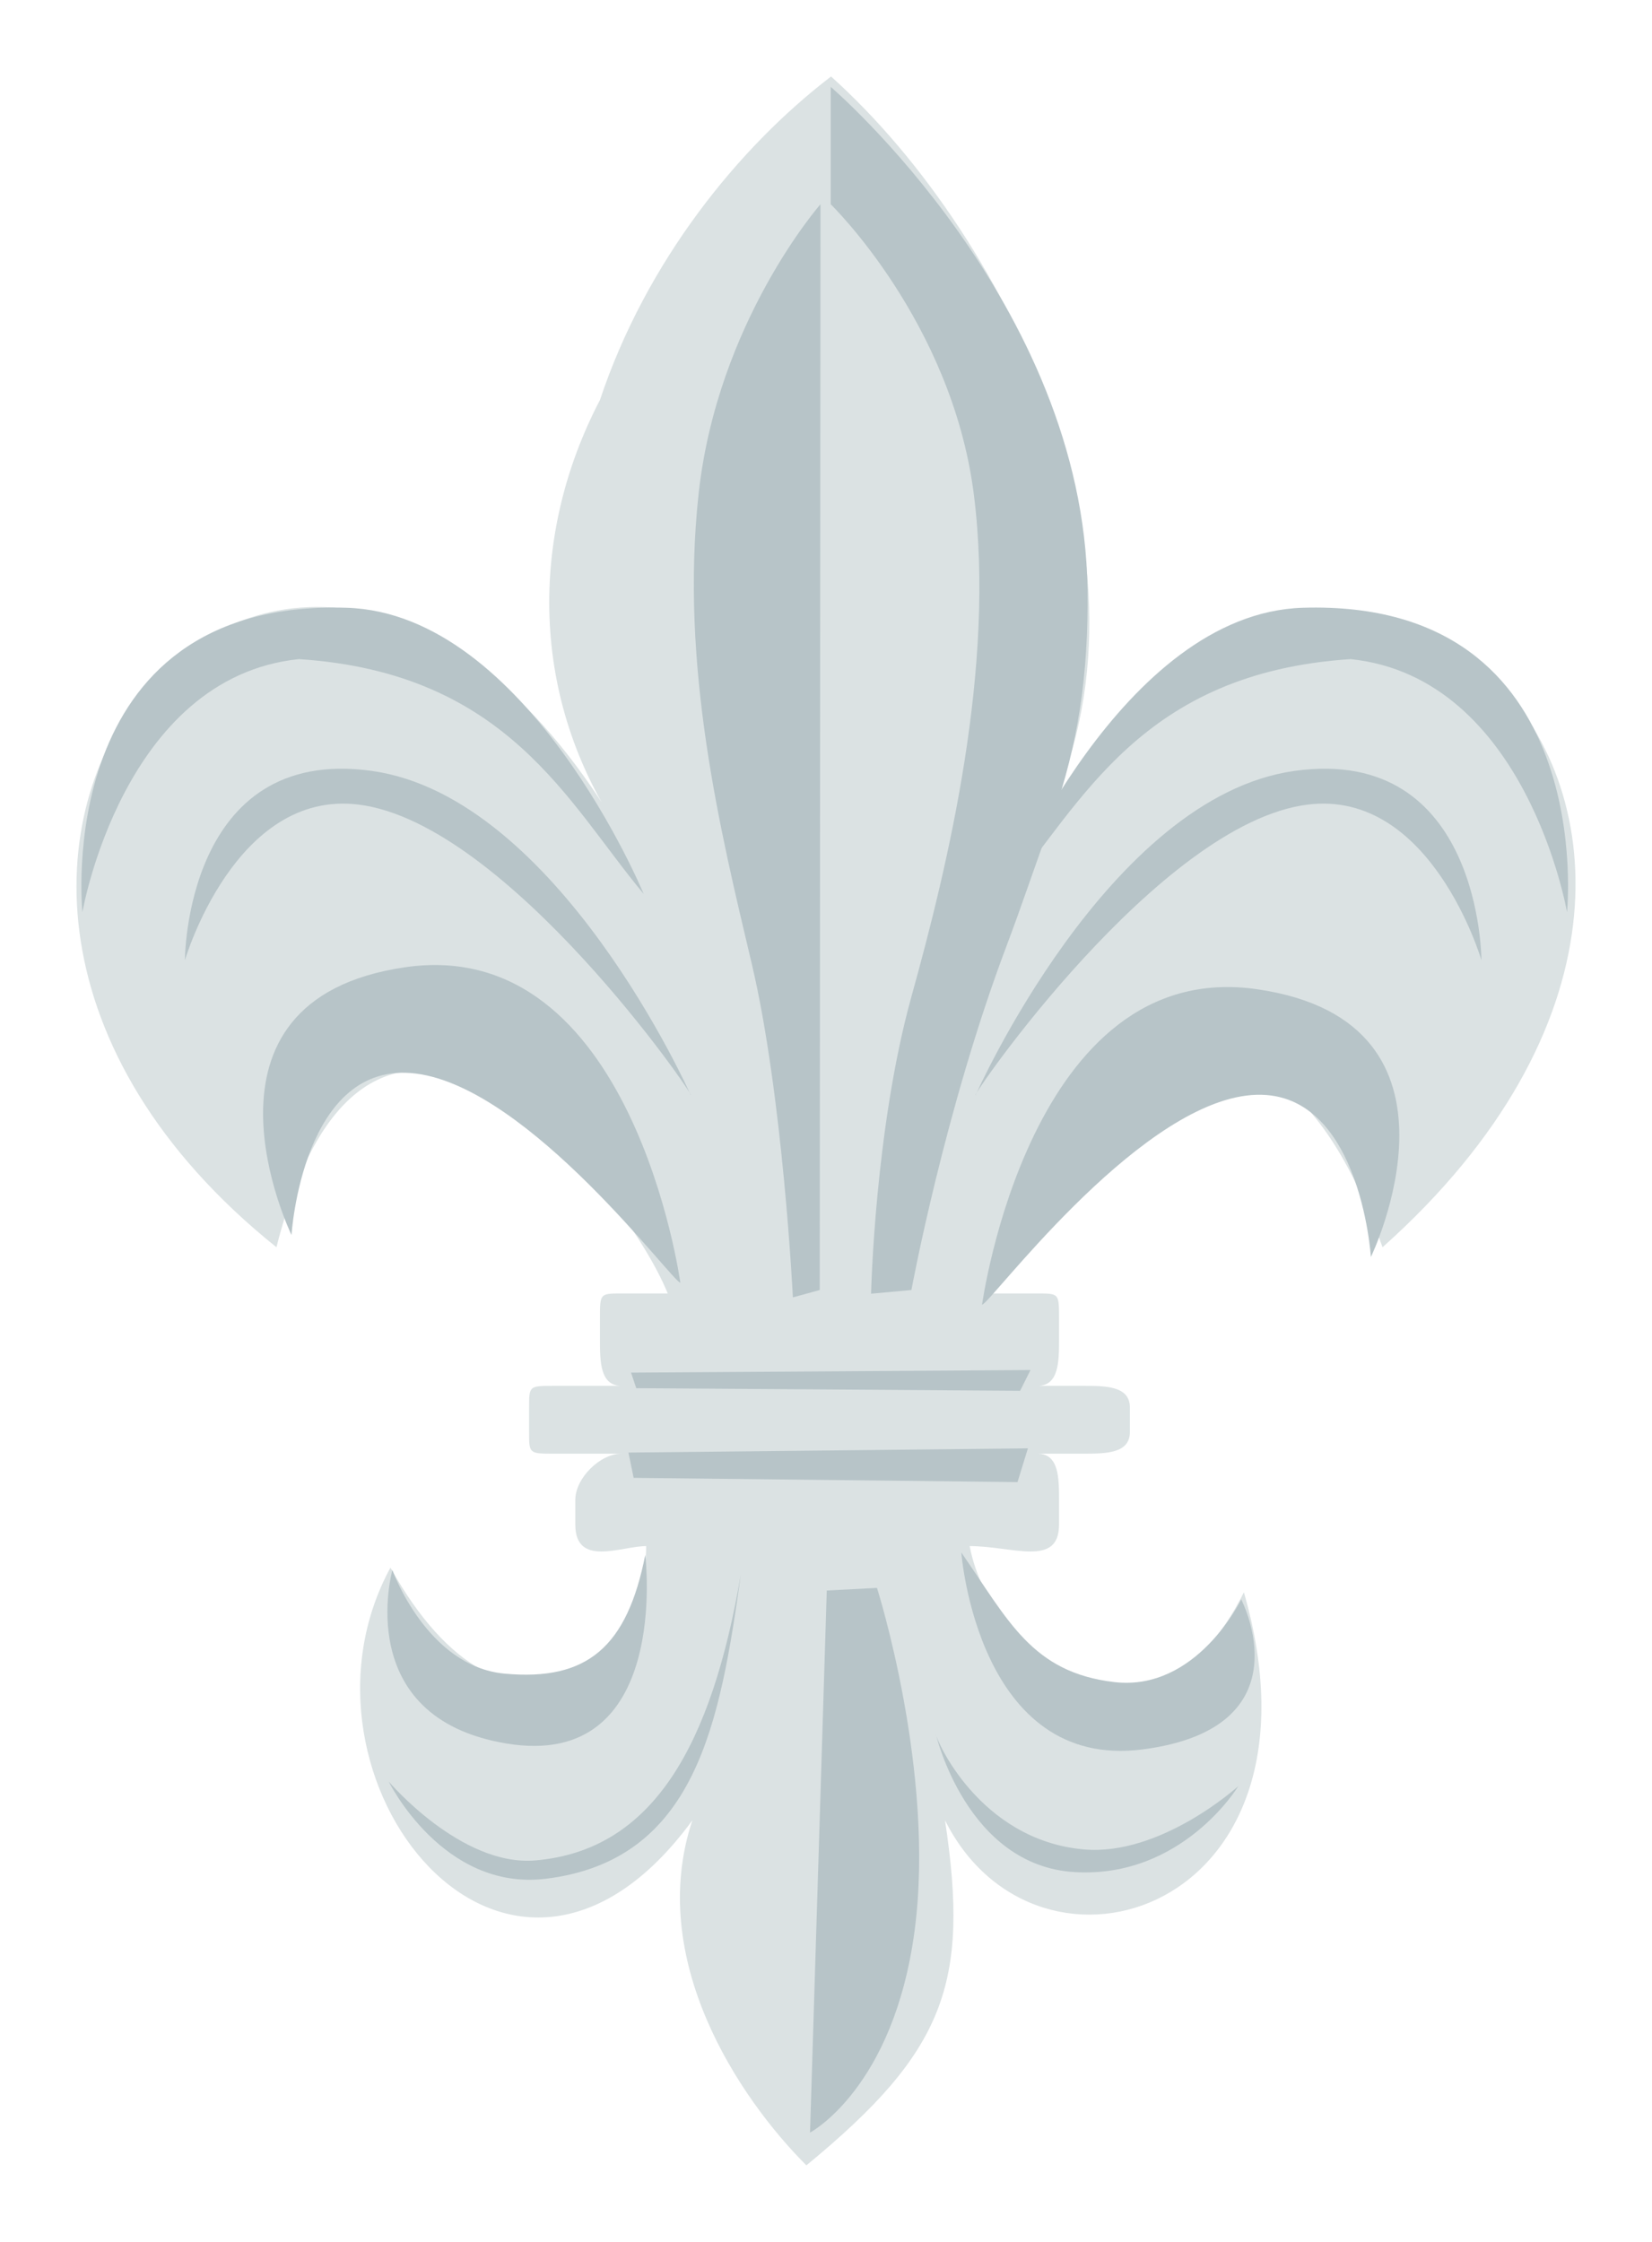 <?xml version="1.0" encoding="UTF-8" standalone="no"?>
<!-- Created with Inkscape (http://www.inkscape.org/) -->
<svg xmlns:svg="http://www.w3.org/2000/svg" xmlns="http://www.w3.org/2000/svg" version="1.1" width="215.99" height="293.12" id="svg3841">
  <defs id="defs3843"/>
  <g transform="translate(-243.513,-198.659)" id="layer1">
    <path d="m 370.292,400.811 c 2.82,14.906 23.768,30.215 35.852,6.043 12.086,41.894 -26.989,53.98 -39.075,29.808 3.223,21.352 0,30.215 -18.127,45.117 -8.861,-8.863 -20.947,-26.988 -14.904,-45.117 -24.17,33.035 -54.382,-5.636 -39.478,-33.031 15.307,27.395 33.435,12.086 33.435,-2.82 -3.221,0 -9.264,2.82 -9.264,-2.82 l 0,-3.223 c 0,-2.82 3.223,-6.043 6.043,-6.043 l -8.863,0 c -3.223,0 -3.223,0 -3.223,-2.82 l 0,-3.223 c 0,-2.82 0,-2.82 3.223,-2.82 l 8.863,0 c -2.82,0 -2.82,-3.223 -2.82,-6.039 l 0,-2.82 c 0,-3.223 0,-3.223 2.82,-3.223 l 6.041,0 c -6.041,-14.906 -39.075,-53.98 -51.159,-6.043 -63.245,-50.757 2.82,-126.089 45.118,-53.98 -12.086,-17.726 -12.086,-39.074 -2.82,-56.8 6.041,-18.129 18.127,-33.031 30.212,-42.297 23.768,21.348 45.118,66.066 26.99,99.097 36.255,-68.886 108.765,-2.82 45.117,53.98 -18.127,-50.757 -48.34,-8.863 -51.16,6.043 l 6.043,0 c 2.82,0 2.82,0 2.82,3.223 l 0,2.82 c 0,2.816 0,6.039 -2.82,6.039 l 6.042,0 c 2.82,0 6.043,0 6.043,2.82 l 0,3.223 c 0,2.82 -3.223,2.82 -6.043,2.82 l -6.042,0 c 2.82,0 2.82,3.223 2.82,6.043 l 0,3.223 c 0,5.64 -6.043,2.82 -11.683,2.82 z" id="path2880" style="fill:#dbe2e3;fill-opacity:1;stroke:none"/>
    <g id="g3924" style="fill:#b7c4c8">
      <path d="m 350.784,225.368 c 0,0 -13.483,15.347 -15.935,37.889 -2.452,22.541 2.86,44.124 6.946,61.389 4.086,17.266 5.383,43.644 5.383,43.644 l 3.51,-0.959 0.096,-141.963 z" id="path3777" style="color:#000000;fill:#b7c4c8;stroke:none;stroke-width:3.333;marker:none;visibility:visible;display:inline;overflow:visible;enable-background:accumulate"/>
      <path d="m 362.678,367.33 c 0,0 -5.276,0.48 -5.276,0.48 0,0 0.48,-21.582 5.276,-38.848 4.796,-17.266 11.031,-43.164 8.153,-65.706 -2.878,-22.541 -18.705,-37.889 -18.705,-37.889 l -2e-5,-15.347 c 0,0 33.093,28.297 33.572,65.706 0.146,11.372 -1.26,20.217 -4.508,29.654 -2.594,7.158 -4.195,11.976 -6.043,16.867 -8.153,21.582 -12.47,45.083 -12.47,45.083 z" id="path3779" style="color:#000000;fill:#b7c4c8;stroke:none;stroke-width:0.5;marker:none;visibility:visible;display:inline;overflow:visible;enable-background:accumulate"/>
      <path d="m 332.463,366.371 c 0,0 -6.235,-45.562 -35.97,-41.246 -29.735,4.316 -14.868,35.011 -14.868,35.011 0,0 1.439,-23.021 16.306,-21.103 14.868,1.918 33.572,27.337 34.531,27.337 z" id="path3787" style="color:#000000;fill:#b7c4c8;fill-opacity:1;stroke:none;stroke-width:0.5;marker:none;visibility:visible;display:inline;overflow:visible;enable-background:accumulate"/>
      <path d="m 371.911,369.249 c 0,0 6.235,-45.562 35.97,-41.246 29.735,4.316 14.868,35.011 14.868,35.011 0,0 -1.439,-23.021 -16.307,-21.103 -14.868,1.918 -33.572,27.337 -34.531,27.337 z" id="path3789" style="color:#000000;fill:#b7c4c8;fill-opacity:1;stroke:none;stroke-width:0.5;marker:none;visibility:visible;display:inline;overflow:visible;enable-background:accumulate"/>
      <path d="m 351.608,406.617 -2.189,70.878 c 0,0 10.944,-5.765 13.68,-26.452 2.736,-20.687 -4.925,-44.765 -4.925,-44.765 l -6.566,0.339 z" id="path3791" style="color:#000000;fill:#b7c4c8;fill-opacity:1;stroke:none;stroke-width:0.5;marker:none;visibility:visible;display:inline;overflow:visible;enable-background:accumulate"/>
      <path d="m 378.245,377.791 -52.226,0.339 0.678,2.035 50.191,0.339 1.357,-2.713 z" id="path3793" style="color:#000000;fill:#b7c4c8;fill-opacity:1;stroke:none;stroke-width:0.5;marker:none;visibility:visible;display:inline;overflow:visible;enable-background:accumulate"/>
      <path d="m 377.906,388.031 -52.226,0.551 0.678,3.307 50.191,0.551 1.357,-4.409 z" id="path3795" style="color:#000000;fill:#b7c4c8;fill-opacity:1;stroke:none;stroke-width:0.5;marker:none;visibility:visible;display:inline;overflow:visible;enable-background:accumulate"/>
      <path d="m 333.819,341.843 c 0,0 -17.296,-39 -41.713,-42.391 -24.417,-3.391 -24.417,24.757 -24.417,24.757 0,0 6.541,-22.368 22.722,-20.348 19.464,2.43 44.249,38.564 43.409,37.983 z" id="path3797" style="color:#000000;fill:#b7c4c8;fill-opacity:1;stroke:none;stroke-width:0.5;marker:none;visibility:visible;display:inline;overflow:visible;enable-background:accumulate"/>
      <path d="m 371.071,341.843 c 0,0 17.296,-39 41.713,-42.391 24.417,-3.391 24.417,24.757 24.417,24.757 0,0 -6.541,-22.368 -22.722,-20.348 -19.464,2.43 -44.249,38.564 -43.409,37.983 z" id="path3799" style="color:#000000;fill:#b7c4c8;fill-opacity:1;stroke:none;stroke-width:0.5;marker:none;visibility:visible;display:inline;overflow:visible;enable-background:accumulate"/>
      <path d="m 327.667,315.533 c 0,0 -15.193,-36.707 -38.848,-37.409 -38.757,-1.174 -34.531,39.807 -34.531,39.807 0,0 5.276,-30.695 28.297,-33.093 27.368,1.789 35.171,18.864 45.083,30.695 z" id="path3801" style="color:#000000;fill:#b7c4c8;fill-opacity:1;stroke:none;stroke-width:0.5;marker:none;visibility:visible;display:inline;overflow:visible;enable-background:accumulate"/>
      <path d="m 375.013,315.533 c 0,0 15.193,-36.707 38.848,-37.409 38.757,-1.174 34.531,39.807 34.531,39.807 0,0 -5.276,-30.695 -28.297,-33.093 -27.368,1.789 -35.171,18.864 -45.083,30.695 z" id="path3803" style="color:#000000;fill:#b7c4c8;fill-opacity:1;stroke:none;stroke-width:0.5;marker:none;visibility:visible;display:inline;overflow:visible;enable-background:accumulate"/>
      <path d="m 369.198,401.645 c 0,0 2.156,28.581 23.758,25.745 21.602,-2.836 12.836,-19.613 12.836,-19.613 0,0 -5.793,12.074 -16.594,10.814 -10.801,-1.261 -13.877,-8.128 -20,-16.945 z" id="path3805" style="color:#000000;fill:#b7c4c8;fill-opacity:1;stroke:none;stroke-width:0.5;marker:none;visibility:visible;display:inline;overflow:visible;enable-background:accumulate"/>
      <path d="m 327.875,401.973 c 0,0 3.489,28.293 -18.206,24.64 -20.252,-3.41 -14.854,-22.672 -14.854,-22.672 0,0 4.494,12.604 14.67,13.547 10.839,1.005 16.019,-3.522 18.39,-15.515 z" id="path3807" style="color:#000000;fill:#b7c4c8;fill-opacity:1;stroke:none;stroke-width:0.5;marker:none;visibility:visible;display:inline;overflow:visible;enable-background:accumulate"/>
      <path d="m 340.377,404.5 c -2.743,19.597 -5.916,37.401 -25.496,39.807 -13.48,1.656 -20.546,-12.709 -20.546,-12.709 0,0 9.466,11.147 19.179,10.311 15.467,-1.33 23.058,-15.184 26.863,-37.409 z" id="path3809" style="color:#000000;fill:#b7c4c8;fill-opacity:1;stroke:none;stroke-width:3.333;marker:none;visibility:visible;display:inline;overflow:visible;enable-background:accumulate"/>
      <path d="m 365.88,425.42 c 0,0 4,17.167 18.119,18.015 14.119,0.848 21.413,-11.233 21.413,-11.233 0,0 -10.135,9.188 -20.237,8.266 -13.637,-1.246 -19.296,-14.412 -19.296,-15.048 z" id="path3811" style="color:#000000;fill:#b7c4c8;fill-opacity:1;stroke:none;stroke-width:3.333;marker:none;visibility:visible;display:inline;overflow:visible;enable-background:accumulate"/>
    </g>
  </g>
</svg>